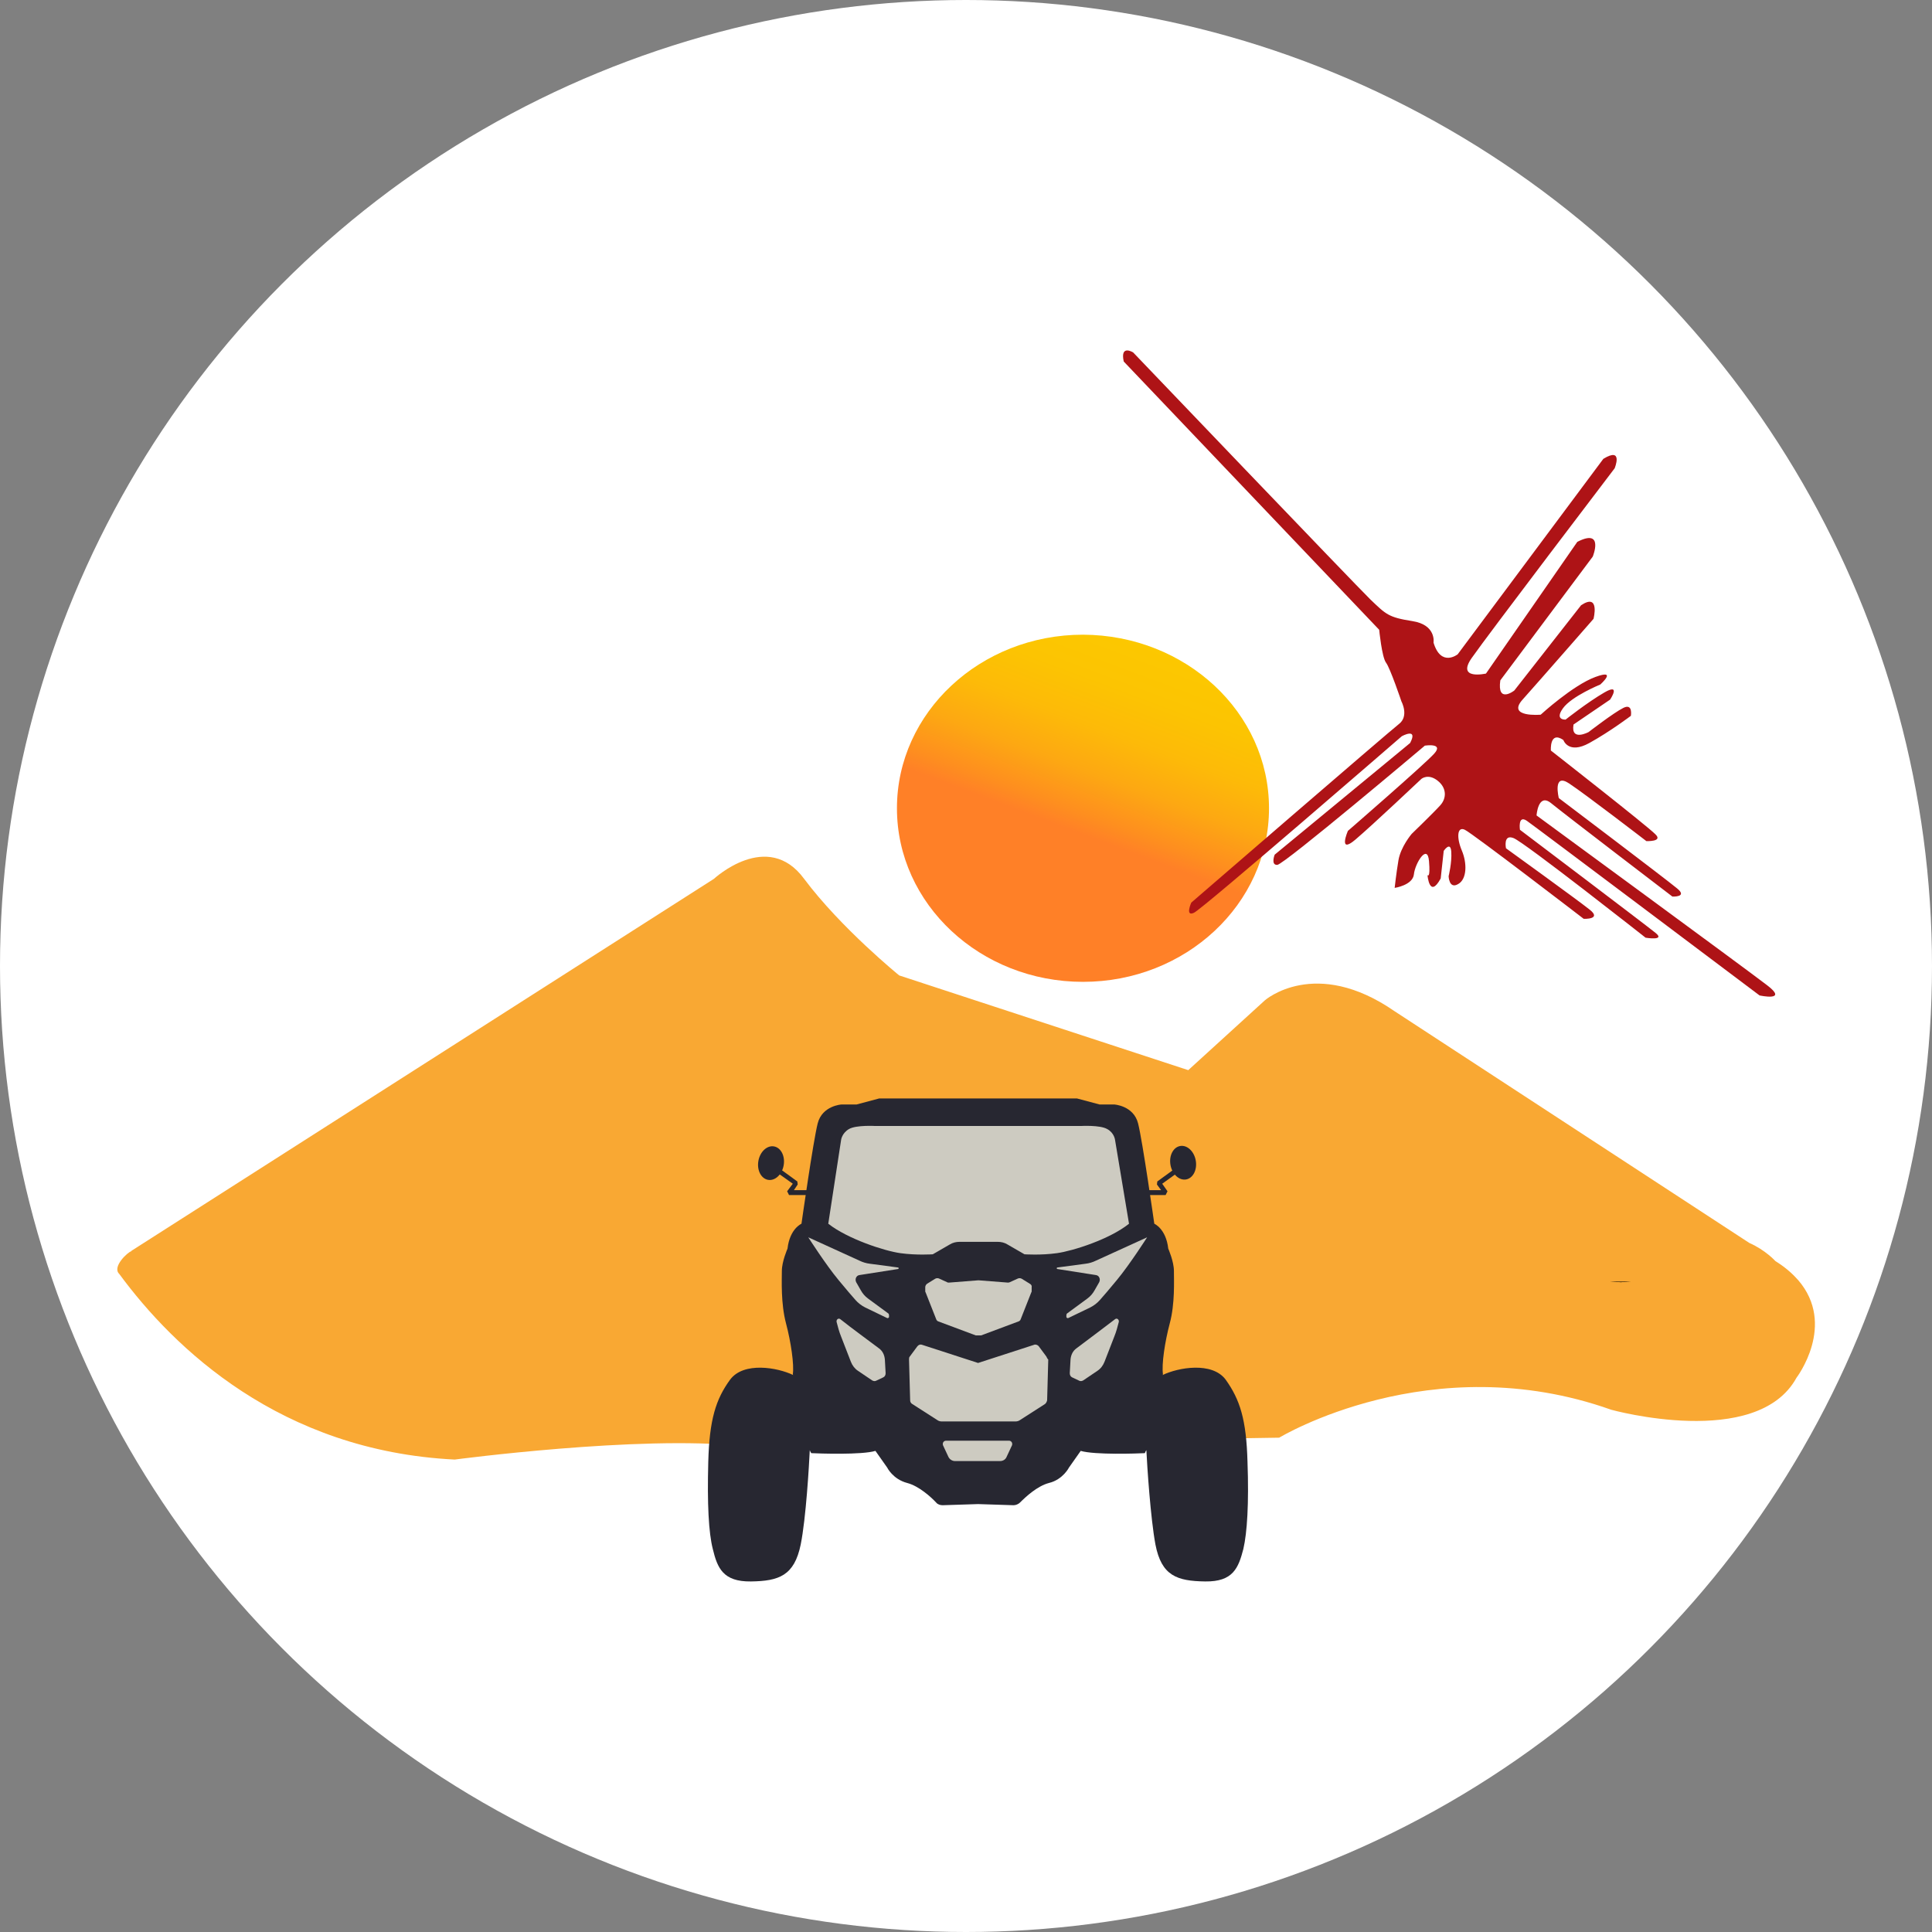 <?xml version="1.0" encoding="UTF-8"?>
<svg xmlns="http://www.w3.org/2000/svg" xmlns:xlink="http://www.w3.org/1999/xlink" version="1.1" id="Capa_1" x="0px" y="0px" viewBox="0 0 512 512" style="enable-background:new 0 0 512 512;" xml:space="preserve"><rect x="0" y="0" width="512" height="512" fill="#808080" stroke="none"/> <style type="text/css"> .st0{display:none;fill:#AE1316;} .st1{fill:#FFFFFF;} .st2{fill:url(#SVGID_1_);} .st3{clip-path:url(#SVGID_00000069393680439006773270000013380975467317382824_);} .st4{opacity:0.49;clip-path:url(#SVGID_00000144335014791223065440000011975264073332115119_);fill:#663605;} .st5{fill:#272731;} .st6{fill:#CDCBC1;} .st7{fill:#AE1316;} </style> <path class="st0" d="M876.2-319.1c0,0-6.4-4-4.5,4.3L995-186.8c0,0,1.3,13,3.3,15.6c2,2.6,7.5,18.5,7.5,18.5s3.7,7.1-1.2,10.8 c-5,3.7-100.2,85.2-100.2,85.2s-3,6.8,1.3,4.9c4.3-1.9,100.3-84.3,100.3-84.3s8-4.4,4,3.3l-65.4,53.3c0,0-1.9,5,1.3,4.9 c3.2-0.1,71.2-57,71.2-57s9.2-1.4,4.6,3.8c-4.7,5.2-41.7,36.9-41.7,36.9s-4.9,11.4,3.6,4.2c8.5-7.2,31.8-29.1,31.8-29.1 s3.4-2.6,7.8,0.9c4.4,3.5,4.4,8.3,1.3,11.7c-3.1,3.5-13.8,13.7-13.8,13.7s-5.2,6.1-6.4,12.6c-1.2,6.5-1.9,13.1-1.9,13.1 s8.8-1.3,9.3-6.5c0.6-5.2,6.5-15,7.2-6.4c0.7,8.7-0.7,6.6-0.7,6.6s0.8,11.5,6.5,1.7l1.5-13.2c0,0,3.3-4.9,3.6,0.4 c0.3,5.3-1.3,11.8-1.3,11.8s0.2,6.2,4.6,3.8c4.3-2.4,4.3-10,1.8-16c-2.5-6-2.3-11.7,1.5-9.8c3.9,1.9,57.4,42.6,57.4,42.6 s9,0.4,2.8-4.5c-6.3-4.9-40.3-29.2-40.3-29.2s-1.5-6.8,3.7-4.8c5.2,2,63.7,47.6,63.7,47.6s9.8,1.6,4.8-2.3 c-5-3.9-65.3-49.2-65.3-49.2s-1-7.3,3.2-4.4c4.2,2.8,112.3,83.5,112.3,83.5s14.2,3,3.7-4.8c-10.5-7.8-111.3-81-111.3-81 s0.8-10.9,7-5.9c6.3,5,58.6,44.7,58.6,44.7s7.7,0.4,2.3-4c-5.4-4.4-56.9-43-56.9-43s-3.2-12.3,4.9-7.1c8.1,5.2,37.3,27.5,37.3,27.5 s8.1,0.4,4.4-3.3c-3.7-3.7-50.5-39.9-50.5-39.9s-0.8-9.6,6-5.1c0,0,2.4,6.9,12.5,1.4c10.1-5.6,20.1-13,20.1-13s1.1-6.1-3.7-3.7 c-4.8,2.3-16.7,11.5-16.7,11.5s-8.7,4.8-7.3-3.7l17.7-11.9c0,0,5.4-8.1-2.8-3.5c-8.2,4.7-18.7,13-18.7,13s-5.5,0.3-1.2-5.4 c4.3-5.7,18.1-11.3,18.1-11.3s8.6-7.6-2.3-3.6c-10.9,4-26.5,18-26.5,18s-16.5,1.5-8.7-7.2c7.8-8.7,34.2-38.6,34.2-38.6 s3.2-12.5-6.1-6.4l-32.2,40.8c0,0-8.4,6.5-6.7-4.9l44.7-59.1c0,0,5.6-13.7-7.4-7l-44.2,62.8c0,0-14.4,3.2-6.9-7.4 c7.5-10.6,69-90.6,69-90.6s4.3-10.5-5.4-4.4l-70.2,93.3c0,0-7.9,6.3-11.6-5.6c0,0,1.4-8.4-10.2-10.2c-11.6-1.8-12.8-3.3-20.2-10.3 C983.7-208,876.2-319.1,876.2-319.1"></path> <circle class="st1" cx="256" cy="256" r="256"></circle> <g> <linearGradient id="SVGID_1_" gradientUnits="userSpaceOnUse" x1="303.469" y1="170.2" x2="279.321" y2="234.594"> <stop offset="2.077838e-07" style="stop-color:#FCC800"></stop> <stop offset="0.199" style="stop-color:#FCC402"></stop> <stop offset="0.375" style="stop-color:#FDBA08"></stop> <stop offset="0.543" style="stop-color:#FDA812"></stop> <stop offset="0.704" style="stop-color:#FE8E1F"></stop> <stop offset="0.778" style="stop-color:#FF8027"></stop> </linearGradient> <path class="st2" d="M336.3,214.2c0,25.4-22.1,46-49.3,46c-27.2,0-49.3-20.6-49.3-46s22.1-46,49.3-46 C314.2,168.3,336.3,188.8,336.3,214.2z"></path> <g> <defs> <path id="SVGID_00000067954672081136171830000009893657314616065723_" d="M476.5,339.2L476.5,339.2l-0.2-0.2 c-1.5-1.7-3.4-3.3-5.8-4.8l0,0l0,0c0,0-2.6-2.9-6.9-4.8l-94-61.4c-21.1-14.6-34.4-2.9-34.4-2.9l-20.3,18.5l-76.6-25.1 c0,0-15.4-12.5-25.2-25.6c-9.7-13.2-23.9,0-23.9,0L34.8,331.5v0.1c0,0,0,0,0,0c-0.8,0.1-5.2,4.1-3.2,6 c14.5,19.7,42.7,46.9,88.9,49.2c0,0,48.9-6.5,76-3.6L339,381c0,0,40.2-24.4,88-7.4c0,0,38.6,10.7,49.1-8.5 C476.1,365.1,486.8,351.1,476.5,339.2z"></path> </defs> <defs> <path id="SVGID_00000061467018509978072260000010862544702317272496_" d="M426.8,339.7l5.3,0 C430.4,339.8,428.7,339.8,426.8,339.7z"></path> </defs> <use xlink:href="#SVGID_00000067954672081136171830000009893657314616065723_" style="overflow:visible;fill:#F9A833;"></use> <use xlink:href="#SVGID_00000061467018509978072260000010862544702317272496_" style="overflow:visible;fill:#F9A833;"></use> <clipPath id="SVGID_00000176740424605183234460000006619983892906524311_"> <use xlink:href="#SVGID_00000067954672081136171830000009893657314616065723_" style="overflow:visible;"></use> </clipPath> <clipPath id="SVGID_00000150788774311986056650000017097243084280138637_" style="clip-path:url(#SVGID_00000176740424605183234460000006619983892906524311_);"> <use xlink:href="#SVGID_00000061467018509978072260000010862544702317272496_" style="overflow:visible;"></use> </clipPath> <path style="opacity:0.49;clip-path:url(#SVGID_00000150788774311986056650000017097243084280138637_);fill:#663605;" d=" M208.1,215.7c0,0-44.9,50.3-44.6,58.8s-17.1,31.4-59.8,45.6c-24.8,8.2-30.1,63.5-30.1,63.5L24,342.1l4.1-47.7L208.1,215.7z"></path> <path style="opacity:0.49;clip-path:url(#SVGID_00000150788774311986056650000017097243084280138637_);fill:#663605;" d=" M359.9,246.3c0,0-23.5,30.2-23.2,38.7c0.3,8.5-17.1,31.4-59.8,45.6c-24.8,8.2-30.1,63.5-30.1,63.5L208.6,383l47.4-50.6 L359.9,246.3z"></path> </g> <g> <path class="st5" d="M330.6,387.4c-0.3-11.2-2-16.5-5.8-21.8c-3.6-4.8-12.6-3.2-16.7-1.2l0.1-0.2c-0.4-2.6,0.5-8.6,1.8-13.5 c1.4-5.2,1.1-11.3,1.1-13.9c0-2.5-1.5-5.9-1.5-5.9c-0.6-5.3-3.7-6.6-3.7-6.6s-3.1-21.9-4.3-26.6c-1.2-4.7-6.3-5-6.3-5h-3.9l-6-1.6 h-26h0H259h0h-26l-6,1.6H223c0,0-5.1,0.3-6.3,5c-1.2,4.7-4.3,26.6-4.3,26.6s-3.1,1.3-3.7,6.6c0,0-1.5,3.4-1.5,5.9 c0,2.5-0.3,8.6,1.1,13.9c1.3,4.9,2.2,11,1.8,13.5l0.1,0.2c-4.1-2-13.1-3.6-16.7,1.2c-3.8,5.2-5.5,10.6-5.8,21.8 c-0.3,11.2,0.1,18.8,1.2,23.1c1.2,5,2.7,8.7,10.1,8.6c7.4-0.1,11.5-1.5,13.2-9.8c1.4-7,2.2-20.8,2.4-25c0.1,0.3,0.2,0.5,0.4,0.8 c2,0.1,13.4,0.5,17-0.6l3.1,4.4c0,0,1.5,3.1,5.3,4.1c3.1,0.8,6.3,3.7,7.7,5.2c0.4,0.5,1.1,0.7,1.7,0.7l9.3-0.3v0l0.1,0l0.1,0v0 l9.3,0.3c0.6,0,1.3-0.3,1.7-0.7c1.5-1.5,4.6-4.4,7.7-5.2c3.7-0.9,5.3-4.1,5.3-4.1l3.1-4.4c3.7,1.1,15.1,0.7,17,0.6 c0.1-0.3,0.2-0.5,0.4-0.8c0.2,4.2,1.1,18,2.4,25c1.6,8.3,5.7,9.7,13.2,9.8c7.4,0.1,8.8-3.6,10.1-8.6 C330.5,406.2,331,398.5,330.6,387.4z"></path> <path class="st6" d="M222.7,349.6c-0.5-0.4-1.1,0.1-1,0.7c0.3,1.2,0.7,2.7,1.2,3.9c0.6,1.5,1.8,4.7,2.6,6.7c0.4,1,1,1.8,1.9,2.4 l3.7,2.5c0.3,0.2,0.8,0.3,1.1,0.1l1.9-0.9c0.4-0.2,0.6-0.6,0.6-1.1l-0.2-3.6c-0.1-1.2-0.6-2.3-1.6-3 C230.4,355.4,225.7,352,222.7,349.6z"></path> <path class="st6" d="M214.2,327.9c0,0,4.6,7.2,8,11.3c2,2.4,3.5,4.2,4.5,5.3c0.7,0.8,1.6,1.5,2.6,2l5.8,2.8 c0.2,0.1,0.5-0.1,0.5-0.3v-0.4c0-0.3-0.1-0.5-0.3-0.6l-5.3-3.9c-0.8-0.6-1.4-1.3-1.9-2.2l-1.2-2.1c-0.4-0.8,0-1.8,0.9-1.9 l10.2-1.6c0.2,0,0.2-0.4,0-0.4l-7.5-1c-0.9-0.1-1.9-0.4-2.7-0.8L214.2,327.9z"></path> <g> <polygon class="st5" points="215.9,316.7 209.1,316.7 208.6,315.7 210.1,313.7 201.4,307.5 202.1,306.4 211.3,313.1 211.4,313.9 210.4,315.4 215.9,315.4 "></polygon> </g> <ellipse transform="matrix(0.177 -0.984 0.984 0.177 -135.118 454.819)" class="st5" cx="204.4" cy="308.2" rx="4.5" ry="3.4"></ellipse> <g> <polygon class="st5" points="302.2,316.7 308.9,316.7 309.4,315.7 308,313.7 316.6,307.5 315.9,306.4 306.7,313.1 306.6,313.9 307.7,315.4 302.2,315.4 "></polygon> </g> <ellipse transform="matrix(0.984 -0.177 0.177 0.984 -49.595 60.374)" class="st5" cx="313.6" cy="308.2" rx="3.4" ry="4.5"></ellipse> <path class="st6" d="M295.5,302.1c0,0-0.2-1.9-2.1-2.9c-1.9-1.1-7-0.8-7-0.8l-27.1,0v0l-0.1,0l-0.1,0v0l-27.1,0c0,0-5.1-0.3-7,0.8 c-1.9,1.1-2.1,2.9-2.1,2.9l-3.4,22.2c5.1,4,14.8,7.2,19.1,7.8s8.6,0.3,8.6,0.3l4.5-2.6c0.8-0.5,1.7-0.7,2.6-0.7h4.9h0.3h4.9 c0.9,0,1.8,0.2,2.6,0.7l4.5,2.6c0,0,4.3,0.3,8.6-0.3c4.3-0.6,14-3.7,19.1-7.8L295.5,302.1z"></path> <path class="st6" d="M295.5,349.6c0.5-0.4,1.1,0.1,1,0.7c-0.3,1.2-0.7,2.7-1.2,3.9c-0.6,1.5-1.8,4.7-2.6,6.7c-0.4,1-1,1.8-1.9,2.4 l-3.7,2.5c-0.3,0.2-0.8,0.3-1.1,0.1l-1.9-0.9c-0.4-0.2-0.6-0.6-0.6-1.1l0.2-3.6c0.1-1.2,0.6-2.3,1.6-3 C287.8,355.4,292.4,352,295.5,349.6z"></path> <path class="st6" d="M304,327.9c0,0-4.6,7.2-8,11.3c-2,2.4-3.5,4.2-4.5,5.3c-0.7,0.8-1.6,1.5-2.6,2l-5.8,2.8 c-0.2,0.1-0.5-0.1-0.5-0.3v-0.4c0-0.3,0.1-0.5,0.3-0.6l5.3-3.9c0.8-0.6,1.4-1.3,1.9-2.2l1.2-2.1c0.4-0.8,0-1.8-0.9-1.9l-10.2-1.6 c-0.2,0-0.2-0.4,0-0.4l7.5-1c0.9-0.1,1.9-0.4,2.7-0.8L304,327.9z"></path> <path class="st6" d="M272.9,340.2l-2.1-1.3c-0.3-0.2-0.7-0.2-1-0.1l-2.2,1c-0.2,0.1-0.4,0.1-0.5,0.1l-7.7-0.6v0l-0.1,0l-0.1,0v0 l-7.7,0.6c-0.2,0-0.4,0-0.5-0.1l-2.2-1c-0.3-0.1-0.7-0.1-1,0.1l-2.1,1.3c-0.3,0.2-0.5,0.6-0.5,0.9v1c0,0.1,0,0.3,0.1,0.4l2.8,7.1 c0.1,0.3,0.3,0.5,0.6,0.6l9.9,3.7c0.1,0,0.1,0,0.2,0h0.4h0.2h0.4c0.1,0,0.2,0,0.2,0l9.9-3.7c0.3-0.1,0.5-0.3,0.6-0.6l2.8-7.1 c0.1-0.1,0.1-0.3,0.1-0.4v-1C273.5,340.8,273.3,340.4,272.9,340.2z"></path> <path class="st6" d="M277.3,359.5l-2-2.7c-0.3-0.4-0.9-0.6-1.3-0.4l-14.8,4.8l-14.8-4.8c-0.5-0.2-1,0-1.3,0.4l-2,2.7 c-0.2,0.2-0.2,0.5-0.2,0.8l0.3,10.8c0,0.4,0.2,0.8,0.6,1l6.7,4.3c0.3,0.2,0.7,0.3,1.1,0.3h9.6h0.3h9.6c0.4,0,0.8-0.1,1.1-0.3 l6.7-4.3c0.3-0.2,0.5-0.6,0.6-1l0.3-10.8C277.5,360,277.4,359.7,277.3,359.5z"></path> <path class="st6" d="M267.4,381.8h-8.1h-0.5h-8.1c-0.6,0-1,0.6-0.8,1.2l1.4,3c0.3,0.7,1,1.2,1.8,1.2h5.7h0.5h5.7 c0.8,0,1.5-0.4,1.8-1.2l1.4-3C268.4,382.4,268,381.8,267.4,381.8z"></path> </g> <path class="st7" d="M300.3,93.4c0,0-3.5-2.2-2.5,2.4l67.7,71.1c0,0,0.7,7.2,1.8,8.7c1.1,1.4,4.1,10.3,4.1,10.3s2.1,3.9-0.7,6 c-2.7,2.1-55,47.3-55,47.3s-1.7,3.8,0.7,2.7c2.4-1.1,55.1-46.8,55.1-46.8s4.4-2.4,2.2,1.8l-35.9,29.6c0,0-1.1,2.8,0.7,2.7 c1.8-0.1,39.1-31.6,39.1-31.6s5.1-0.8,2.5,2.1c-2.6,2.9-22.9,20.5-22.9,20.5s-2.7,6.3,2,2.3c4.7-4,17.5-16.1,17.5-16.1 s1.8-1.5,4.3,0.5c2.4,1.9,2.4,4.6,0.7,6.5c-1.7,1.9-7.6,7.6-7.6,7.6s-2.9,3.4-3.5,7c-0.6,3.6-1,7.3-1,7.3s4.8-0.7,5.1-3.6 c0.3-2.9,3.6-8.3,4-3.5c0.4,4.8-0.4,3.7-0.4,3.7s0.5,6.4,3.5,0.9l0.8-7.3c0,0,1.8-2.7,2,0.2c0.2,2.9-0.7,6.5-0.7,6.5 s0.1,3.5,2.5,2.1c2.4-1.3,2.4-5.6,1-8.9c-1.4-3.3-1.3-6.5,0.8-5.5c2.1,1,31.5,23.6,31.5,23.6s5,0.2,1.5-2.5 c-3.4-2.7-22.1-16.2-22.1-16.2s-0.8-3.8,2-2.7c2.9,1.1,35,26.4,35,26.4s5.4,0.9,2.6-1.3c-2.7-2.2-35.9-27.3-35.9-27.3 s-0.6-4,1.8-2.4c2.3,1.6,61.7,46.3,61.7,46.3s7.8,1.7,2-2.7c-5.7-4.4-61.1-45-61.1-45s0.4-6,3.8-3.3c3.4,2.8,32.2,24.8,32.2,24.8 s4.2,0.2,1.2-2.2c-3-2.5-31.3-23.9-31.3-23.9s-1.7-6.8,2.7-3.9c4.4,2.9,20.5,15.3,20.5,15.3s4.5,0.2,2.4-1.8 c-2-2.1-27.7-22.2-27.7-22.2s-0.4-5.3,3.3-2.8c0,0,1.3,3.9,6.9,0.8c5.6-3.1,11-7.2,11-7.2s0.6-3.4-2-2.1c-2.6,1.3-9.2,6.4-9.2,6.4 s-4.8,2.6-4-2l9.7-6.6c0,0,3-4.5-1.5-1.9c-4.5,2.6-10.3,7.2-10.3,7.2s-3,0.2-0.7-3c2.3-3.2,9.9-6.3,9.9-6.3s4.7-4.2-1.3-2 c-6,2.2-14.5,10-14.5,10s-9.1,0.8-4.8-4c4.3-4.8,18.8-21.4,18.8-21.4s1.8-7-3.3-3.6l-17.7,22.6c0,0-4.6,3.6-3.7-2.7l24.5-32.8 c0,0,3.1-7.6-4.1-3.9l-24.2,34.9c0,0-7.9,1.8-3.8-4.1c4.1-5.9,37.9-50.3,37.9-50.3s2.4-5.8-3-2.5l-38.6,51.8c0,0-4.4,3.5-6.4-3.1 c0,0,0.8-4.7-5.6-5.7c-6.4-1-7-1.8-11.1-5.7C359.3,155.1,300.3,93.4,300.3,93.4"></path> </g> </svg>

